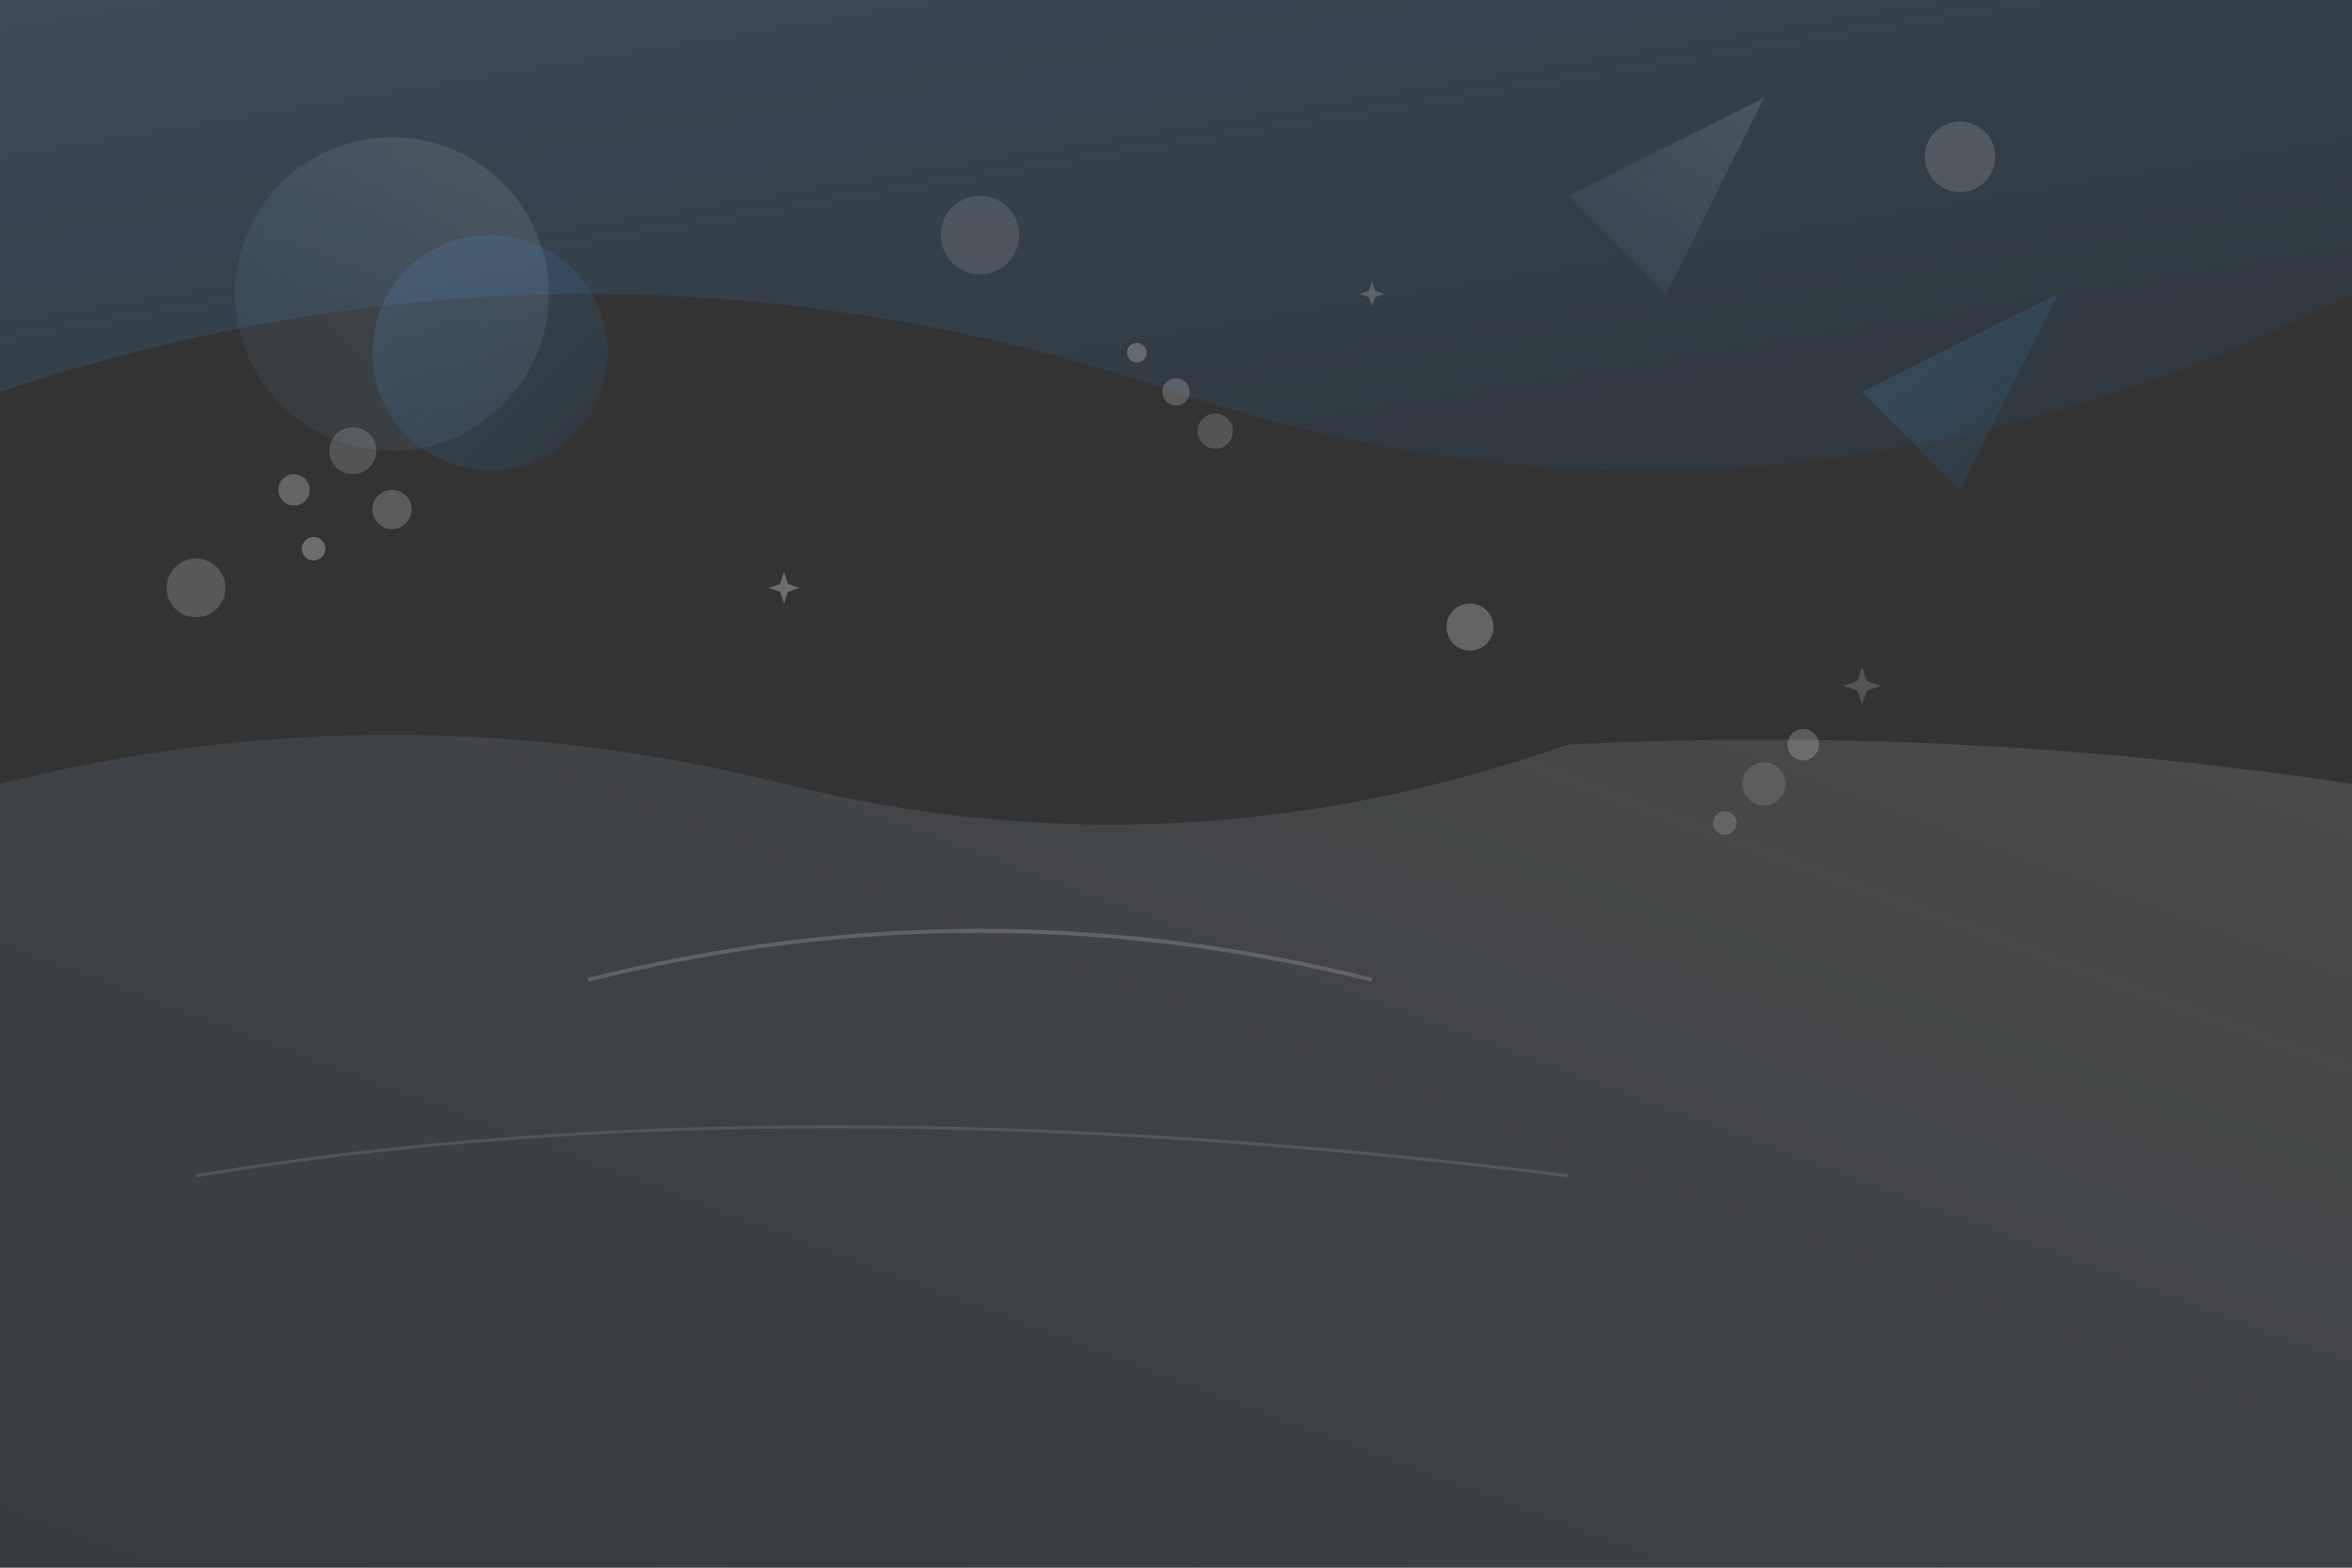 <svg width="1200" height="800" viewBox="0 0 1200 800" fill="none" xmlns="http://www.w3.org/2000/svg">
  <rect x="0" y="0" width="1200" height="800" fill="#333333" stroke="none"/>
  <defs>
    <linearGradient id="bgGradient1" x1="0%" y1="0%" x2="100%" y2="100%">
      <stop offset="0%" style="stop-color:#74b9ff;stop-opacity:0.3" />
      <stop offset="100%" style="stop-color:#0984e3;stop-opacity:0.1" />
    </linearGradient>
    <linearGradient id="bgGradient2" x1="100%" y1="0%" x2="0%" y2="100%">
      <stop offset="0%" style="stop-color:#ffffff;stop-opacity:0.2" />
      <stop offset="100%" style="stop-color:#74b9ff;stop-opacity:0.1" />
    </linearGradient>
  </defs>
  
  <!-- Abstract geometric shapes -->
  <g opacity="0.6">
    <!-- Large curved shape -->
    <path d="M0 200 Q300 100 600 200 T1200 150 L1200 0 L0 0 Z" fill="url(#bgGradient1)"/>
    
    <!-- Overlapping circles -->
    <circle cx="200" cy="150" r="80" fill="url(#bgGradient2)"/>
    <circle cx="250" cy="180" r="60" fill="url(#bgGradient1)"/>
    
    <!-- Geometric triangles -->
    <polygon points="800,100 900,50 850,150" fill="url(#bgGradient2)"/>
    <polygon points="950,200 1050,150 1000,250" fill="url(#bgGradient1)"/>
    
    <!-- Flowing wave -->
    <path d="M0 400 Q200 350 400 400 T800 380 Q1000 370 1200 400 L1200 800 L0 800 Z" 
          fill="url(#bgGradient2)"/>
    
    <!-- Small decorative elements -->
    <circle cx="100" cy="300" r="15" fill="white" opacity="0.3"/>
    <circle cx="500" cy="120" r="20" fill="white" opacity="0.2"/>
    <circle cx="750" cy="320" r="12" fill="white" opacity="0.4"/>
    <circle cx="1000" cy="80" r="18" fill="white" opacity="0.25"/>
    
    <!-- Abstract lines -->
    <path d="M300 500 Q500 450 700 500" stroke="white" stroke-width="2" fill="none" opacity="0.3"/>
    <path d="M100 600 Q400 550 800 600" stroke="white" stroke-width="1.5" fill="none" opacity="0.2"/>
  </g>
  
  <!-- Cleaning-themed decorative elements -->
  <g opacity="0.4">
    <!-- Soap bubbles -->
    <circle cx="150" cy="250" r="8" fill="white" opacity="0.6"/>
    <circle cx="180" cy="230" r="12" fill="white" opacity="0.4"/>
    <circle cx="160" cy="280" r="6" fill="white" opacity="0.7"/>
    <circle cx="200" cy="260" r="10" fill="white" opacity="0.5"/>
    
    <!-- More bubbles scattered -->
    <circle cx="600" cy="200" r="7" fill="white" opacity="0.5"/>
    <circle cx="620" cy="220" r="9" fill="white" opacity="0.4"/>
    <circle cx="580" cy="180" r="5" fill="white" opacity="0.6"/>
    
    <circle cx="900" cy="400" r="11" fill="white" opacity="0.3"/>
    <circle cx="920" cy="380" r="8" fill="white" opacity="0.5"/>
    <circle cx="880" cy="420" r="6" fill="white" opacity="0.4"/>
    
    <!-- Sparkle effects -->
    <g transform="translate(400, 300)">
      <path d="M0 -8 L2 -2 L8 0 L2 2 L0 8 L-2 2 L-8 0 L-2 -2 Z" fill="white" opacity="0.7"/>
    </g>
    <g transform="translate(700, 150) scale(0.8)">
      <path d="M0 -8 L2 -2 L8 0 L2 2 L0 8 L-2 2 L-8 0 L-2 -2 Z" fill="white" opacity="0.5"/>
    </g>
    <g transform="translate(950, 350) scale(1.2)">
      <path d="M0 -8 L2 -2 L8 0 L2 2 L0 8 L-2 2 L-8 0 L-2 -2 Z" fill="white" opacity="0.4"/>
    </g>
  </g>
</svg>
